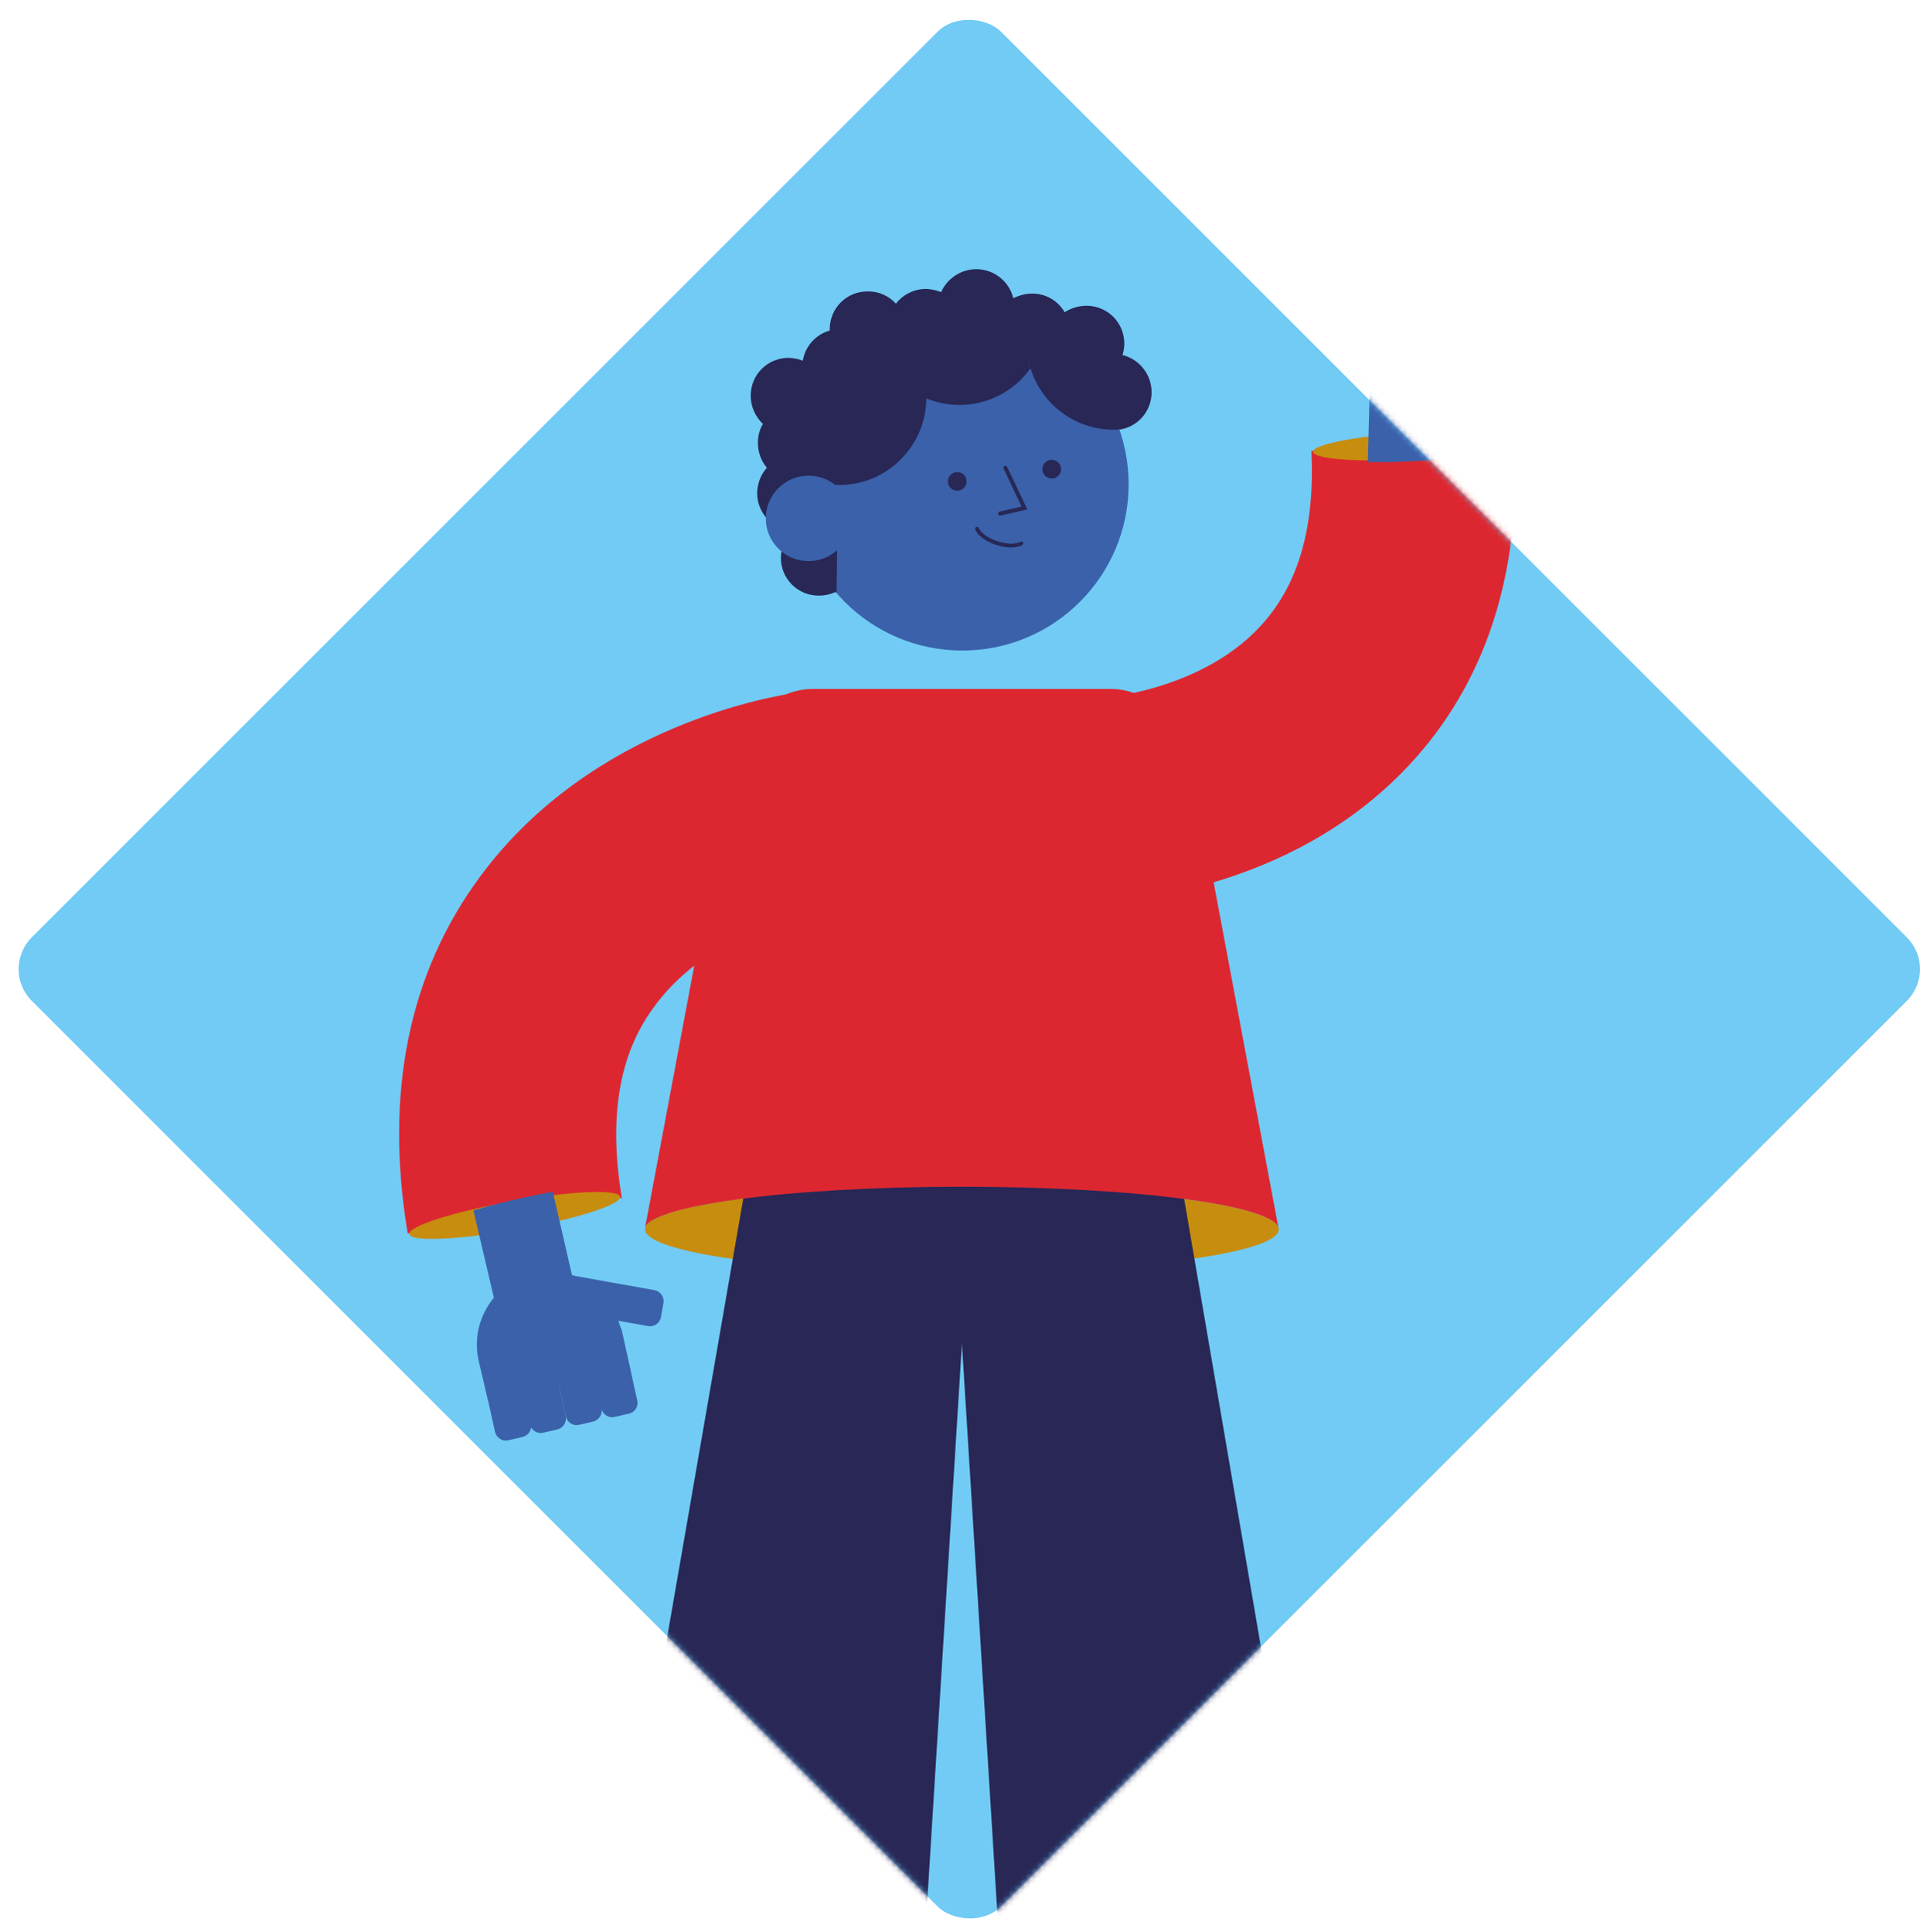 <?xml version="1.0" encoding="UTF-8"?>
<svg xmlns="http://www.w3.org/2000/svg" xmlns:xlink="http://www.w3.org/1999/xlink" width="343px" height="344px" viewBox="0 0 343 344" version="1.1">
  <title>Artboard</title>
  <defs>
    <rect id="path-1" x="50.534" y="50.534" width="244" height="244" rx="8"></rect>
  </defs>
  <g id="Artboard" stroke="none" stroke-width="1" fill="none" fill-rule="evenodd">
    <g id="uniform_summer" transform="translate(0, 0)">
      <mask id="mask-2" fill="white">
        <use xlink:href="#path-1" transform="translate(172.534, 172.534) rotate(-45) translate(-172.534, -172.534) "></use>
      </mask>
      <use id="Mask" fill="#71CBF4" transform="translate(172.534, 172.534) rotate(-45) translate(-172.534, -172.534) " xlink:href="#path-1"></use>
      <g id="uniform-PE" mask="url(#mask-2)">
        <g transform="translate(65.598, 40.534)">
          <ellipse id="Oval" fill="#C78D0E" fill-rule="nonzero" cx="105.623" cy="178.35" rx="56.392" ry="7.608"></ellipse>
          <polygon id="Path" fill="#282756" fill-rule="nonzero" points="188.165 423.93 144.304 167.801 67.325 169.271 23.145 423.93 91.621 423.93 105.623 198.682 119.625 423.93"></polygon>
          <path d="M105.623,170.742 C136.76,170.742 162.015,174.13 162.015,178.35 L146.862,97.535 C145.519,88.583 139.317,82.126 132.157,82.126 L79.025,82.126 C71.865,82.126 65.727,88.583 64.32,97.535 L49.167,178.35 C49.231,174.194 74.486,170.742 105.623,170.742 Z" id="Path" fill="#DD2730" fill-rule="nonzero"></path>
          <path d="M69.115,425.209 L65.087,466 L0,466 C0,456.09 8.695,455.259 26.661,451.167 C36.316,448.929 42.71,436.397 46.546,425.209" id="Path" fill="#DD2730" fill-rule="nonzero"></path>
          <path d="M20.076,458.456 C19.884,458.456 19.692,458.328 19.628,458.072 L18.414,452.19 C18.35,451.934 18.542,451.678 18.797,451.678 C19.053,451.614 19.309,451.806 19.373,451.998 L20.588,457.88 C20.651,458.136 20.46,458.392 20.204,458.392 C20.14,458.392 20.14,458.456 20.076,458.456 L20.076,458.456 Z" id="Path" fill="#282756" fill-rule="nonzero"></path>
          <path d="M25.191,457.56 C24.999,457.56 24.807,457.433 24.743,457.177 L23.529,451.295 C23.465,451.039 23.656,450.783 23.912,450.783 C24.168,450.719 24.424,450.911 24.488,451.103 L25.702,456.985 C25.766,457.241 25.575,457.496 25.319,457.496 C25.255,457.496 25.191,457.56 25.191,457.56 L25.191,457.56 Z" id="Path" fill="#282756" fill-rule="nonzero"></path>
          <path d="M30.689,455.45 C30.498,455.45 30.306,455.323 30.242,455.131 L28.58,449.377 C28.516,449.121 28.644,448.865 28.899,448.801 C29.155,448.737 29.411,448.865 29.475,449.121 L31.137,454.875 C31.201,455.131 31.073,455.387 30.817,455.45 C30.753,455.45 30.753,455.45 30.689,455.45 L30.689,455.45 Z" id="Path" fill="#282756" fill-rule="nonzero"></path>
          <path d="M35.868,453.596 C35.677,453.596 35.549,453.532 35.485,453.341 L32.799,447.97 C32.672,447.714 32.799,447.458 32.991,447.331 C33.247,447.203 33.503,447.331 33.631,447.522 L36.316,452.893 C36.444,453.149 36.316,453.405 36.124,453.532 C35.996,453.596 35.932,453.596 35.868,453.596 Z" id="Path" fill="#282756" fill-rule="nonzero"></path>
          <path d="M40.152,448.801 C40.088,448.801 39.96,448.801 39.896,448.673 L35.101,445.029 C34.909,444.901 34.845,444.581 35.037,444.389 C35.229,444.198 35.485,444.134 35.677,444.326 L40.472,447.97 C40.664,448.098 40.727,448.417 40.536,448.609 C40.472,448.737 40.28,448.737 40.152,448.801 L40.152,448.801 Z" id="Path" fill="#282756" fill-rule="nonzero"></path>
          <path d="M38.234,443.111 L31.776,443.111 C29.539,443.111 27.684,441.257 27.684,439.019 L27.684,437.612 C27.684,434.799 29.986,432.561 32.735,432.561 L34.078,432.561 C36.316,432.561 38.17,434.415 38.17,436.653 L38.17,443.111 L38.234,443.111 Z M32.799,433.52 C30.498,433.52 28.644,435.374 28.644,437.676 L28.644,439.083 C28.644,440.809 30.05,442.28 31.84,442.28 L37.339,442.28 L37.339,436.781 C37.339,435.055 35.932,433.584 34.142,433.584 L32.799,433.52 L32.799,433.52 Z" id="Shape" fill="#282756" fill-rule="nonzero"></path>
          <path d="M44.564,448.417 C43.477,448.417 42.454,447.97 41.687,447.203 L37.147,442.663 L41.687,438.124 C43.285,436.525 45.906,436.525 47.441,438.124 L48.4,439.083 C49.359,440.042 49.87,441.321 49.87,442.663 C49.87,444.006 49.359,445.285 48.4,446.244 L47.441,447.203 C46.674,448.034 45.651,448.417 44.564,448.417 L44.564,448.417 Z M38.426,442.663 L42.326,446.563 C43.541,447.778 45.587,447.778 46.801,446.563 L47.76,445.604 C49.359,444.006 49.359,441.384 47.76,439.722 L46.801,438.763 C45.587,437.548 43.541,437.548 42.326,438.763 L38.426,442.663 L38.426,442.663 Z" id="Shape" fill="#282756" fill-rule="nonzero"></path>
          <ellipse id="Oval" fill="#BADCF3" fill-rule="nonzero" cx="57.415" cy="423.994" rx="34.27" ry="4.348"></ellipse>
          <path d="M45.587,428.022 C45.587,428.022 65.471,428.725 68.796,428.022 L69.563,419.774 C69.563,419.774 56.2,419.135 46.546,419.774 L45.587,428.022 Z" id="Path" fill="#3A61AA" fill-rule="nonzero"></path>
          <ellipse id="Oval" fill="#BADCF3" fill-rule="nonzero" cx="153.767" cy="423.994" rx="34.27" ry="4.348"></ellipse>
          <path d="M142.067,425.209 L146.095,466 L211.182,466 C211.182,456.09 202.487,455.259 184.52,451.167 C174.866,448.929 168.472,436.397 164.636,425.209" id="Path" fill="#DD2730" fill-rule="nonzero"></path>
          <path d="M165.595,428.022 C165.595,428.022 145.711,428.725 142.386,428.022 L141.619,419.774 C141.619,419.774 154.982,419.135 164.636,419.774 L165.595,428.022 Z" id="Path" fill="#3A61AA" fill-rule="nonzero"></path>
          <path d="M191.042,458.456 L190.978,458.456 C190.722,458.392 190.594,458.136 190.658,457.944 L191.937,452.062 C192.001,451.806 192.257,451.678 192.513,451.742 C192.768,451.806 192.896,452.062 192.832,452.254 L191.553,458.136 C191.426,458.264 191.234,458.456 191.042,458.456 Z" id="Path" fill="#282756" fill-rule="nonzero"></path>
          <path d="M185.927,457.56 L185.863,457.56 C185.607,457.496 185.48,457.241 185.543,457.049 L186.822,451.167 C186.886,450.911 187.142,450.783 187.398,450.847 C187.653,450.911 187.781,451.167 187.717,451.359 L186.439,457.241 C186.375,457.369 186.183,457.56 185.927,457.56 Z" id="Path" fill="#282756" fill-rule="nonzero"></path>
          <path d="M180.429,455.45 C180.365,455.45 180.365,455.45 180.301,455.45 C180.045,455.387 179.917,455.131 179.981,454.875 L181.643,449.121 C181.707,448.865 181.963,448.737 182.219,448.801 C182.474,448.865 182.602,449.121 182.538,449.377 L180.876,455.131 C180.812,455.323 180.62,455.45 180.429,455.45 L180.429,455.45 Z" id="Path" fill="#282756" fill-rule="nonzero"></path>
          <path d="M175.25,453.596 C175.186,453.596 175.122,453.596 175.058,453.532 C174.802,453.405 174.738,453.149 174.866,452.893 L177.551,447.522 C177.679,447.267 177.935,447.203 178.191,447.331 C178.447,447.458 178.51,447.714 178.383,447.97 L175.697,453.341 C175.569,453.468 175.441,453.596 175.25,453.596 L175.25,453.596 Z" id="Path" fill="#282756" fill-rule="nonzero"></path>
          <path d="M170.966,448.801 C170.838,448.801 170.71,448.737 170.582,448.609 C170.454,448.417 170.454,448.098 170.646,447.97 L175.441,444.326 C175.633,444.198 175.953,444.198 176.081,444.389 C176.209,444.581 176.209,444.901 176.017,445.029 L171.222,448.673 C171.158,448.737 171.094,448.801 170.966,448.801 L170.966,448.801 Z" id="Path" fill="#282756" fill-rule="nonzero"></path>
          <path d="M179.342,443.111 L172.884,443.111 L172.884,436.653 C172.884,434.415 174.738,432.561 176.976,432.561 L178.319,432.561 C181.132,432.561 183.37,434.799 183.37,437.612 L183.37,439.019 C183.434,441.321 181.579,443.111 179.342,443.111 L179.342,443.111 Z M173.779,442.216 L179.278,442.216 C181.004,442.216 182.474,440.809 182.474,439.019 L182.474,437.612 C182.474,435.311 180.62,433.456 178.319,433.456 L176.976,433.456 C175.25,433.456 173.779,434.863 173.779,436.653 L173.779,442.216 L173.779,442.216 Z" id="Shape" fill="#282756" fill-rule="nonzero"></path>
          <path d="M166.554,448.417 C165.467,448.417 164.444,447.97 163.677,447.203 L162.718,446.244 C161.759,445.285 161.248,444.006 161.248,442.663 C161.248,441.321 161.759,440.042 162.718,439.083 L163.677,438.124 C164.444,437.356 165.467,436.909 166.554,436.909 C167.641,436.909 168.664,437.356 169.431,438.124 L173.971,442.663 L169.431,447.203 C168.664,447.97 167.641,448.417 166.554,448.417 L166.554,448.417 Z M166.554,437.868 C165.723,437.868 164.892,438.188 164.317,438.827 L163.358,439.786 C161.759,441.384 161.759,444.006 163.358,445.668 L164.317,446.627 C165.531,447.842 167.577,447.842 168.792,446.627 L172.692,442.727 L168.792,438.827 C168.217,438.188 167.386,437.868 166.554,437.868 L166.554,437.868 Z" id="Shape" fill="#282756" fill-rule="nonzero"></path>
          <path d="M45.075,172.724 L6.969,179.053 C2.813,154.054 7.161,132.7 19.884,115.501 C39.896,88.392 72.632,83.277 76.34,82.765 L81.519,121.063 L81.647,121.063 C81.455,121.127 61.315,124.26 50.829,138.71 C44.564,147.149 42.71,158.338 45.075,172.724 L45.075,172.724 Z" id="Path" fill="#DD2730" fill-rule="nonzero"></path>
          <ellipse id="Oval" fill="#C78D0E" fill-rule="nonzero" transform="translate(26.019, 175.853) rotate(-10.061) translate(-26.019, -175.853) " cx="26.019" cy="175.853" rx="19.053" ry="2.557"></ellipse>
          <path d="M22.57,191.585 L36.636,188.324 L32.799,171.637 C32.799,171.637 24.935,173.043 18.669,174.961 L22.57,191.585 Z" id="Path" fill="#3A61AA" fill-rule="nonzero"></path>
          <path d="M52.492,191.457 L52.044,193.951 C51.852,195.038 50.829,195.741 49.743,195.549 L34.014,192.736 C32.927,192.544 32.224,191.521 32.416,190.434 L32.863,187.941 C33.055,186.854 34.078,186.15 35.165,186.342 L50.893,189.155 C51.916,189.347 52.684,190.37 52.492,191.457 Z" id="Path" fill="#3A61AA" fill-rule="nonzero"></path>
          <path d="M19.565,201.559 L21.291,208.848 L46.674,203.669 L44.883,196.061 C43.349,189.091 36.444,184.616 29.475,186.15 C22.506,187.685 18.094,194.59 19.565,201.559 L19.565,201.559 Z" id="Path" fill="#3A61AA" fill-rule="nonzero"></path>
          <path d="M46.29,211.149 L43.796,211.725 C42.71,211.981 41.687,211.277 41.431,210.19 L38.682,197.723 C38.426,196.636 39.129,195.613 40.216,195.357 L42.71,194.782 C43.796,194.526 44.819,195.229 45.075,196.316 L47.824,208.784 C48.08,209.871 47.377,210.958 46.29,211.149 Z" id="Path" fill="#3A61AA" fill-rule="nonzero"></path>
          <path d="M39.96,212.556 L37.467,213.132 C36.38,213.387 35.357,212.684 35.101,211.597 L32.352,199.129 C32.096,198.043 32.799,197.02 33.886,196.764 L36.38,196.188 C37.467,195.933 38.49,196.636 38.745,197.723 L41.495,210.19 C41.687,211.277 40.983,212.3 39.96,212.556 Z" id="Path" fill="#3A61AA" fill-rule="nonzero"></path>
          <path d="M33.567,213.963 L31.073,214.538 C29.986,214.794 28.963,214.091 28.707,213.004 L25.958,200.536 C25.702,199.449 26.406,198.426 27.493,198.17 L29.986,197.595 C31.073,197.339 32.096,198.043 32.352,199.129 L35.101,211.597 C35.293,212.684 34.654,213.707 33.567,213.963 Z" id="Path" fill="#3A61AA" fill-rule="nonzero"></path>
          <path d="M27.365,215.305 L24.871,215.881 C23.784,216.137 22.761,215.433 22.506,214.346 L19.756,201.879 C19.501,200.792 20.204,199.769 21.291,199.513 L23.784,198.938 C24.871,198.682 25.894,199.385 26.15,200.472 L28.899,212.94 C29.155,214.027 28.452,215.05 27.365,215.305 Z" id="Path" fill="#3A61AA" fill-rule="nonzero"></path>
          <path d="M134.203,22.665 C134.394,22.026 134.522,21.386 134.522,20.747 C134.586,16.975 131.581,13.906 127.809,13.906 C126.338,13.906 124.996,14.353 123.909,15.057 C122.758,13.075 120.648,11.732 118.154,11.732 C116.94,11.732 115.789,12.052 114.766,12.563 C114.063,9.622 111.441,7.448 108.244,7.384 C105.431,7.384 103.002,9.047 101.915,11.476 C101.147,11.156 100.252,10.965 99.293,10.901 C97.055,10.901 95.137,11.924 93.859,13.522 C92.644,12.179 90.918,11.348 88.936,11.348 C85.163,11.284 82.094,14.289 82.094,18.062 C82.094,18.189 82.094,18.253 82.094,18.317 C79.601,19.021 77.747,21.067 77.299,23.688 C76.532,23.368 75.765,23.24 74.87,23.176 C71.097,23.113 68.028,26.118 68.028,29.89 C68.028,31.872 68.86,33.662 70.202,34.941 C69.627,35.9 69.307,37.051 69.307,38.265 C69.307,39.992 69.882,41.526 70.905,42.741 C69.882,43.892 69.243,45.426 69.179,47.153 C69.115,50.733 71.865,53.674 75.381,53.994 C74.166,55.209 73.463,56.871 73.399,58.661 C73.335,62.433 76.34,65.502 80.112,65.502 C83.885,65.566 86.954,62.561 86.954,58.789 C87.017,55.209 84.268,52.268 80.752,51.948 C81.966,50.733 82.67,49.071 82.734,47.28 C82.734,45.554 82.158,44.02 81.135,42.805 C82.158,41.654 82.798,40.12 82.862,38.393 C82.862,36.411 82.03,34.621 80.688,33.342 C81.071,32.639 81.327,31.936 81.519,31.105 C82.286,31.424 83.053,31.552 83.948,31.616 C87.721,31.68 90.79,28.675 90.79,24.903 C90.79,24.775 90.79,24.711 90.79,24.647 C92.196,24.263 93.411,23.432 94.306,22.281 C95.521,23.624 97.247,24.455 99.229,24.455 C102.043,24.519 104.472,22.793 105.559,20.363 C106.326,20.683 107.221,20.875 108.18,20.939 C109.395,20.939 110.546,20.619 111.569,20.108 C112.272,23.049 114.894,25.222 118.091,25.286 C119.561,25.286 120.904,24.839 121.991,24.136 C122.886,25.67 124.42,26.821 126.147,27.268 C125.955,27.908 125.827,28.547 125.827,29.186 C125.763,32.959 128.768,36.028 132.54,36.028 C136.312,36.092 139.381,33.087 139.381,29.314 C139.381,26.118 137.208,23.432 134.203,22.665 L134.203,22.665 Z" id="Path" fill="#282756" fill-rule="nonzero"></path>
          <circle id="Oval" fill="#3A61AA" fill-rule="nonzero" cx="105.687" cy="45.682" r="29.603"></circle>
          <circle id="Oval" fill="#282756" fill-rule="nonzero" cx="121.607" cy="42.997" r="1.662"></circle>
          <circle id="Oval" fill="#282756" fill-rule="nonzero" cx="104.792" cy="45.171" r="1.662"></circle>
          <path d="M112.4,51.245 C112.208,51.245 112.081,51.117 112.081,50.989 C112.017,50.797 112.144,50.605 112.336,50.541 L116.236,49.646 L113.04,42.869 C112.976,42.677 113.04,42.485 113.231,42.421 C113.423,42.357 113.615,42.421 113.679,42.613 L117.259,50.158 L112.528,51.245 C112.464,51.245 112.464,51.245 112.4,51.245 Z" id="Path" fill="#282756" fill-rule="nonzero"></path>
          <path d="M114.382,56.935 C113.551,56.935 112.656,56.807 111.761,56.487 C109.907,55.912 108.436,54.825 107.989,53.738 C107.925,53.546 107.989,53.354 108.18,53.291 C108.372,53.227 108.564,53.291 108.628,53.482 C109.012,54.377 110.354,55.336 112.017,55.848 C113.615,56.359 115.149,56.423 116.045,55.912 C116.236,55.848 116.428,55.912 116.492,56.04 C116.556,56.232 116.492,56.423 116.364,56.487 C115.853,56.807 115.149,56.935 114.382,56.935 Z" id="Path" fill="#282756" fill-rule="nonzero"></path>
          <path d="M83.437,54.058 L83.309,65.055 C80.56,61.858 75.381,58.086 74.166,53.93 L83.437,54.058 L83.437,54.058 Z" id="Path" fill="#282756" fill-rule="nonzero"></path>
          <path d="M123.014,17.742 L120.137,16.975 C119.177,16.463 118.154,15.952 117.131,15.504 L117.131,15.504 C113.295,13.906 109.203,12.499 104.792,12.627 C100.892,12.755 97.247,13.586 93.859,15.057 C92.58,15.632 91.365,16.207 90.214,16.975 C82.158,21.898 74.87,35.388 74.294,45.298 C76.468,46.513 80.88,45.81 83.565,45.81 C92.132,45.938 99.165,39.033 99.293,30.465 C99.293,30.465 99.293,30.465 99.293,30.401 C101.083,31.105 103.002,31.552 104.984,31.552 C110.29,31.616 114.958,29.059 117.835,25.031 C117.579,24.263 117.451,23.496 117.323,22.665 C117.451,23.432 117.643,24.263 117.835,25.031 L117.835,25.031 C119.753,31.296 125.571,35.9 132.476,35.964 C132.86,35.964 133.307,35.964 133.691,35.9 C131.261,29.059 129.215,21.258 123.014,17.742 L123.014,17.742 Z" id="Path" fill="#282756" fill-rule="nonzero"></path>
          <circle id="Oval" fill="#3A61AA" fill-rule="nonzero" cx="78.322" cy="51.756" r="7.608"></circle>
          <path d="M167.833,39.736 L204.021,37.946 C205.172,61.666 198.842,81.103 185.16,95.744 C163.549,118.825 132.476,120.104 129.024,120.168 L128.32,83.98 L128.192,83.98 C128.384,83.98 147.501,83.213 158.818,70.873 C165.531,63.584 168.472,53.354 167.833,39.736 Z" id="Path" fill="#DD2730" fill-rule="nonzero"></path>
          <ellipse id="Oval" fill="#C78D0E" fill-rule="nonzero" transform="translate(185.928, 38.84) rotate(-3.442) translate(-185.928, -38.84) " cx="185.928" cy="38.84" rx="17.838" ry="2.366"></ellipse>
          <g id="Group" stroke-width="1" fill="none" fill-rule="evenodd" transform="translate(166.29, -0)">
            <path d="M0.712,13.075 L2.311,11.732 C3.142,11.029 4.421,11.156 5.124,11.988 L12.604,20.875 C13.308,21.706 13.18,22.985 12.349,23.688 L10.75,25.031 C9.919,25.734 8.64,25.606 7.937,24.775 L0.457,15.888 C-0.247,14.993 -0.119,13.778 0.712,13.075 Z" id="Path" fill="#3A61AA" fill-rule="nonzero"></path>
            <path d="M28.972,3.292 L31.082,3.676 C32.169,3.868 32.872,4.891 32.68,5.978 L30.571,17.486 C30.379,18.573 29.356,19.276 28.269,19.085 L26.159,18.701 C25.072,18.509 24.369,17.486 24.561,16.399 L26.67,4.891 C26.862,3.868 27.885,3.1 28.972,3.292 Z" id="Path" fill="#3A61AA" fill-rule="nonzero"></path>
            <path d="M22.962,2.205 L25.072,2.589 C26.159,2.781 26.862,3.804 26.67,4.891 L24.561,16.399 C24.369,17.486 23.346,18.189 22.259,17.998 L20.149,17.614 C19.062,17.422 18.359,16.399 18.551,15.312 L20.66,3.804 C20.852,2.717 21.875,2.014 22.962,2.205 Z" id="Path" fill="#3A61AA" fill-rule="nonzero"></path>
            <path d="M16.952,1.118 L19.062,1.502 C20.149,1.694 20.852,2.717 20.66,3.804 L18.551,15.312 C18.359,16.399 17.336,17.103 16.249,16.911 L14.139,16.527 C13.052,16.335 12.349,15.312 12.54,14.225 L14.65,2.717 C14.842,1.63 15.865,0.927 16.952,1.118 Z" id="Path" fill="#3A61AA" fill-rule="nonzero"></path>
            <path d="M11.07,0.031 L13.18,0.415 C14.267,0.607 14.97,1.63 14.778,2.717 L12.668,14.225 C12.477,15.312 11.454,16.016 10.367,15.824 L8.257,15.44 C7.17,15.248 6.467,14.225 6.658,13.138 L8.768,1.63 C8.96,0.543 9.983,-0.16 11.07,0.031 Z" id="Path" fill="#3A61AA" fill-rule="nonzero"></path>
            <path d="M6.019,16.271 L7.362,9.43 L31.274,13.458 L29.867,20.619 C28.652,27.204 22.323,31.552 15.737,30.401 C9.152,29.186 4.804,22.857 6.019,16.271 Z" id="Path" fill="#3A61AA" fill-rule="nonzero"></path>
          </g>
          <path d="M178.255,27.332 L191.426,27.652 L191.553,41.207 C191.553,41.207 183.37,41.91 177.871,41.718 L178.255,27.332 Z" id="Path" fill="#3A61AA" fill-rule="nonzero"></path>
        </g>
      </g>
    </g>
  </g>
</svg>
